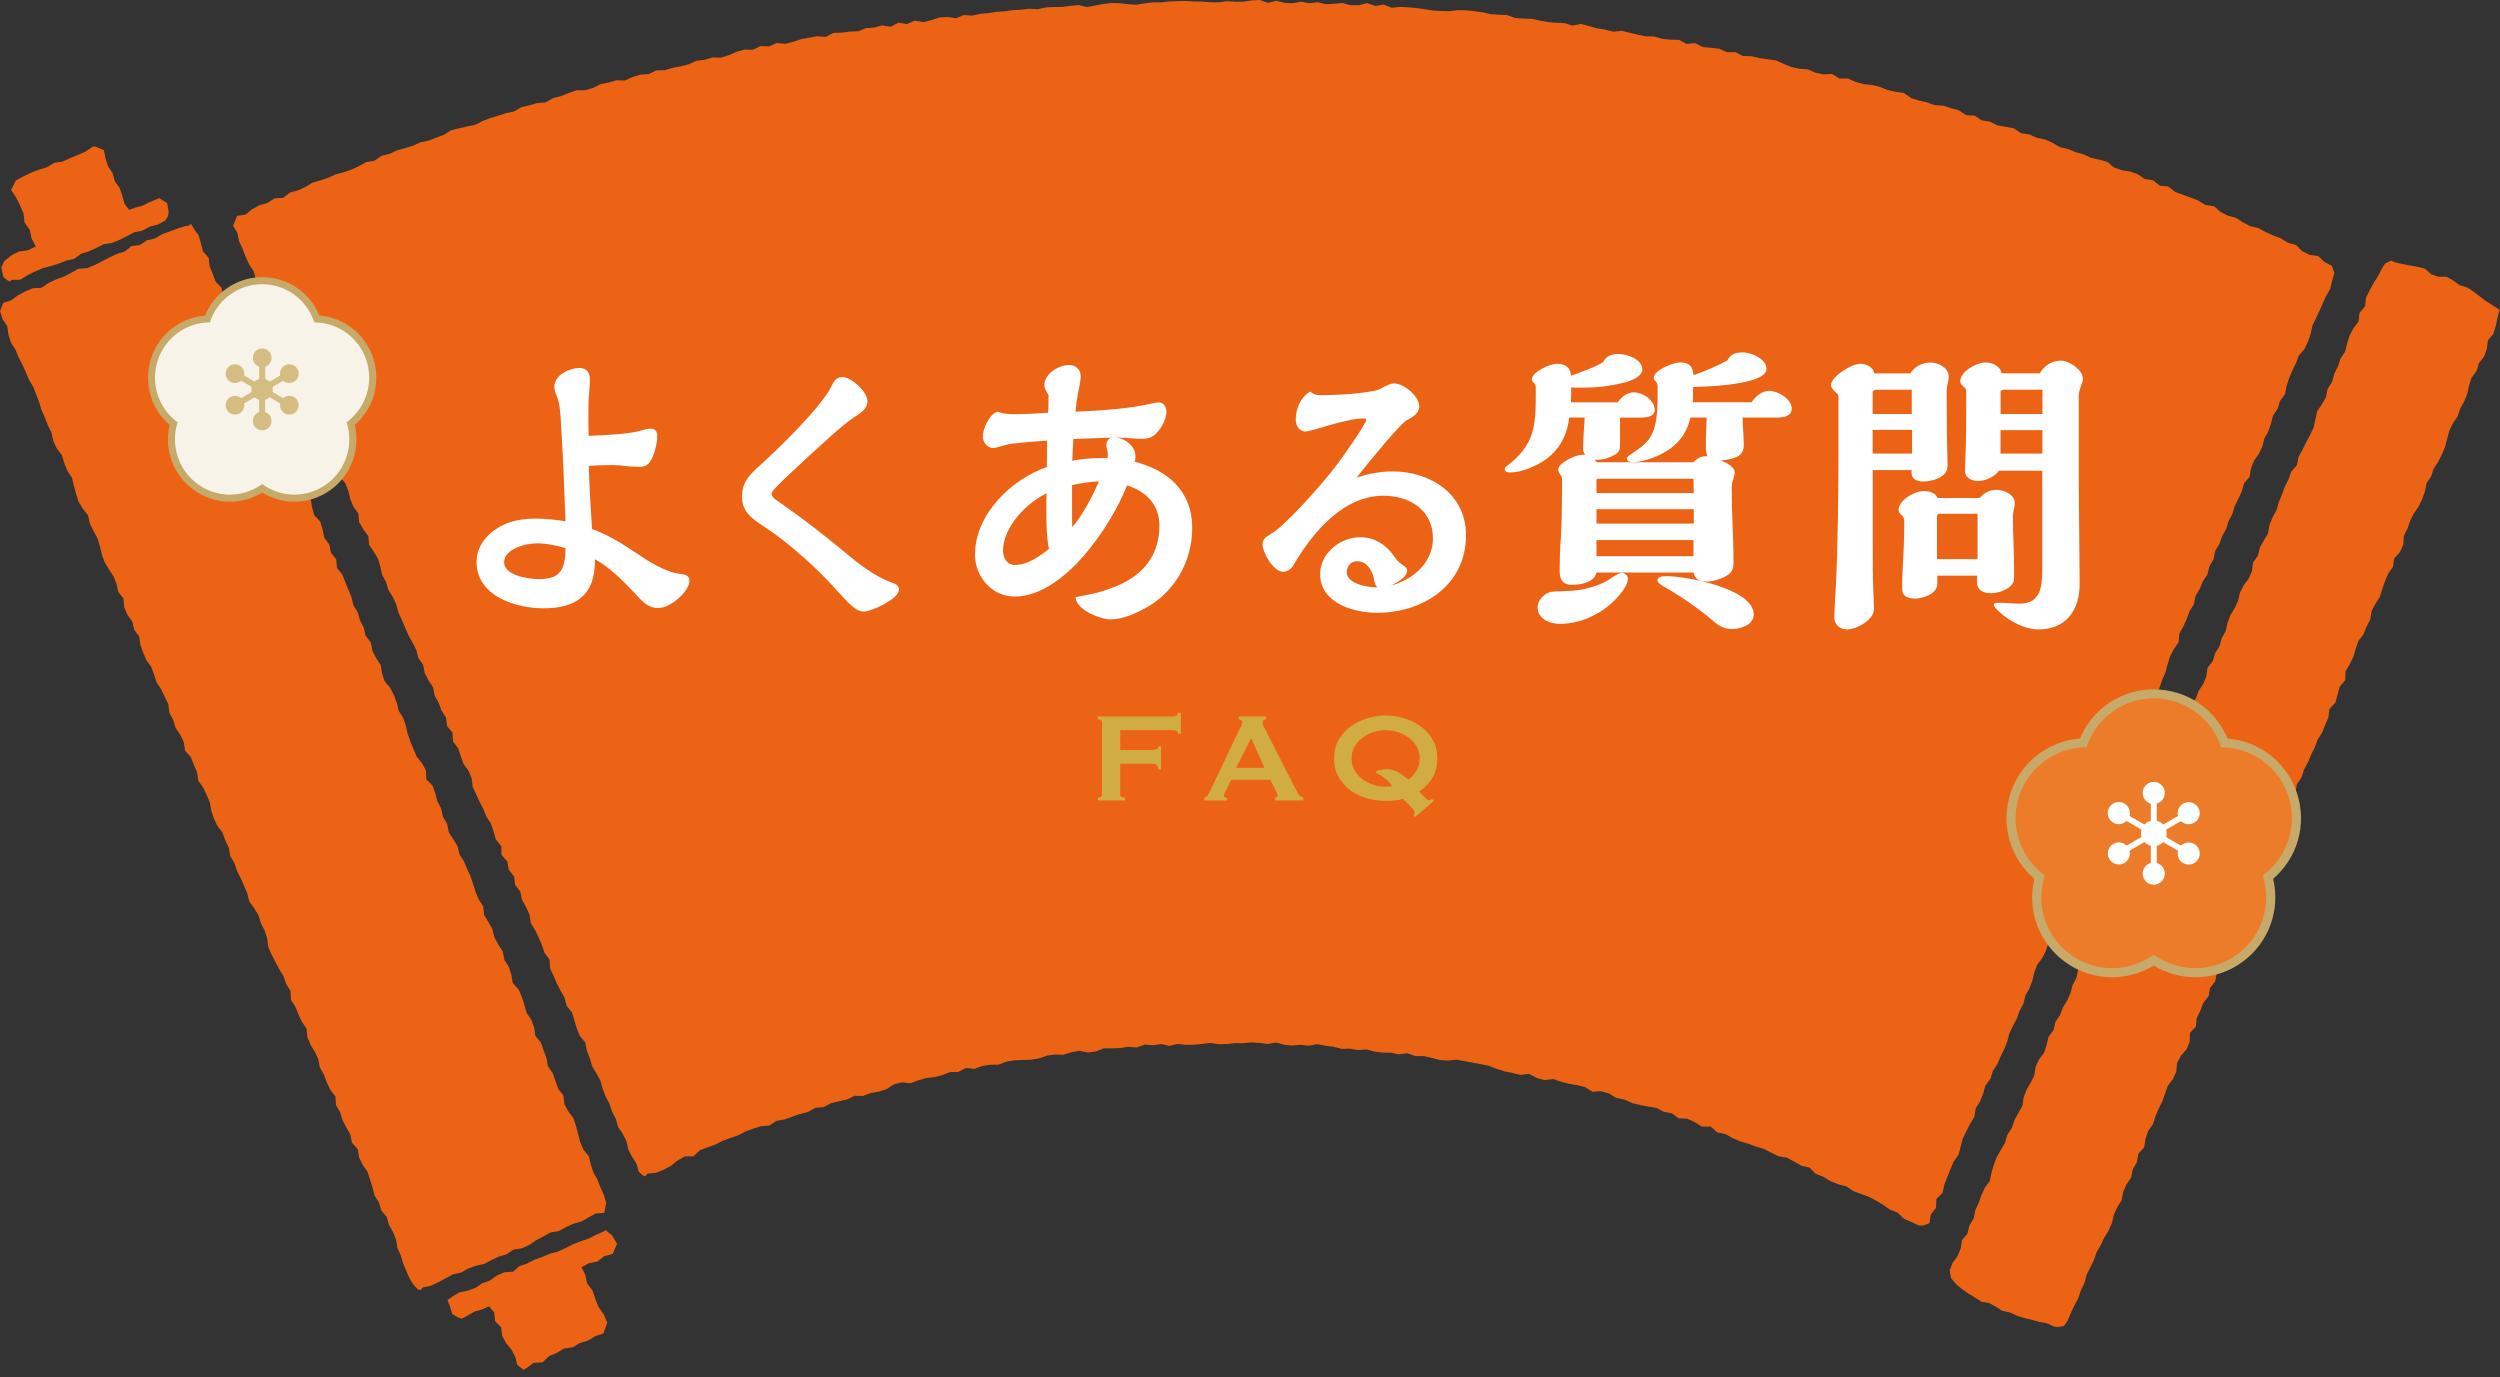 <svg width="334" height="184" viewBox="0 0 334 184" fill="none" xmlns="http://www.w3.org/2000/svg">
<rect x="0" y="0" width="334" height="184" fill="#333333" stroke="none"/>
<g clip-path="url(#clip0_228_264)">
<path d="M256.75 163.732L256.32 163.712L255.32 163.242L254.32 162.793L253.51 161.994L252.47 161.595L251.57 160.956L250.62 160.387L249.65 159.878L248.6 159.509L247.57 159.109L246.65 158.49L245.57 158.211L244.55 157.801L243.61 157.222L242.58 156.823L241.75 155.994L240.66 155.735L239.7 155.186L238.73 154.666L237.61 154.477L236.63 153.988L235.65 153.498L234.59 153.169L233.56 152.8L232.5 152.48L231.49 152.061L230.52 151.512L229.43 151.292L228.55 150.513H227.38L226.43 149.924L225.42 149.455L224.27 149.415L223.35 148.736L222.26 148.527L221.27 148.007L220.17 147.828L219.09 147.628L218.02 147.358L217.01 146.889L215.93 146.69L214.96 146.081L213.9 145.791L212.74 145.851L211.77 145.232L210.7 144.972L209.61 144.793L208.55 144.513L207.5 144.154L206.34 144.303L205.28 144.004L204.28 143.465L203.12 143.605L202.06 143.345L200.98 143.125L199.93 142.796L198.89 142.377L197.81 142.167L196.73 141.967L195.65 141.768L194.56 141.568L193.43 141.698L192.33 141.608L191.26 141.328L190.19 141.089H189.08L188.02 140.709L186.89 140.869L185.82 140.639L184.71 140.629L183.62 140.49L182.55 140.2L181.44 140.29L180.35 140.1L179.25 140.13L178.17 139.851L177.08 139.701L175.99 139.501L174.87 139.701L173.78 139.581L172.68 139.681L171.58 139.591L170.49 139.272L169.39 139.481L168.29 139.332L167.19 139.262L166.09 139.372L164.99 139.362L163.9 139.481L162.8 139.511L161.7 139.332L160.61 139.471L159.52 139.571L158.42 139.591L157.32 139.471L156.23 139.731L155.13 139.481L154.04 139.641L152.93 139.561L151.86 139.941L150.76 139.851L149.67 140.02L148.58 140.06H147.47L146.41 140.47L145.33 140.619L144.2 140.38L143.12 140.58L142.06 140.919L140.95 140.889L139.87 141.029L138.81 141.408L137.73 141.578L136.63 141.608L135.53 141.658L134.45 141.837L133.41 142.237L132.3 142.247L131.22 142.417L130.17 142.806L129.03 142.676L128.02 143.215L126.91 143.225L125.88 143.635L124.81 143.904L123.72 144.024L122.67 144.333L121.64 144.723L120.48 144.603L119.42 144.872L118.45 145.501L117.41 145.841L116.33 146.031L115.3 146.42L114.16 146.4L113.16 146.889L112.09 147.129L111.02 147.378L110.04 147.908L108.92 148.007L107.95 148.556L106.89 148.826L105.85 149.185L104.82 149.555L103.73 149.745L102.79 150.373L101.66 150.463L100.61 150.793L99.58 151.172L98.61 151.681L97.57 152.031L96.54 152.41L95.56 152.919L94.53 153.279L93.5 153.668L92.66 154.477L91.48 154.507L90.52 155.046L89.64 155.755L88.67 156.264L87.65 156.683L86.5 156.803L86.19 157.162L85.87 157.023L85.33 156.533L85.03 155.465L84.43 154.527L83.93 153.548L83.7 152.46L83.2 151.482L82.57 150.563L82.28 149.485L81.77 148.507L81.42 147.458L80.91 146.48L80.51 145.462L80.22 144.383L79.69 143.425L79.12 142.466L78.81 141.408L78.41 140.39L78.2 139.282L77.46 138.403L77.06 137.385L76.74 136.327L76.42 135.268L75.71 134.39L75.43 133.311L74.89 132.353L74.39 131.375L73.95 130.366L73.49 129.368L73.42 128.21L72.75 127.301L72.4 126.263L71.97 125.255L71.49 124.256L70.91 123.318L70.74 122.19L70.28 121.191L69.74 120.223L69.52 119.125L68.81 118.226L68.69 117.088L67.97 116.2L67.77 115.091L67 114.223L66.97 113.045L66.25 112.156L65.94 111.088L65.59 110.05L64.99 109.111L64.58 108.093L64.07 107.114L63.61 106.116L63.15 105.118L63.01 103.98L62.59 102.971L61.92 102.053L61.55 101.014L61.21 99.966L60.52 99.058L60.46 97.889L59.73 97.011L59.59 95.873L58.98 94.934L58.61 93.906L58.07 92.938L57.86 91.829L57.25 90.901L56.74 89.913L56.52 88.814L55.89 87.886L55.61 86.808L55.1 85.829L54.56 84.861L54.13 83.853L53.69 82.844L53.23 81.846L52.94 80.768L52.48 79.769L51.89 78.821L51.57 77.772L51.05 76.804L50.82 75.716L50.5 74.658L49.94 73.699L49.31 72.781L49.21 71.623L48.53 70.714L47.98 69.746L47.88 68.597L47.21 67.689L46.8 66.671L46.54 65.582L46.13 64.564L45.41 63.676L45.25 62.557L44.76 61.569L44.08 60.661L43.83 59.562L43.23 58.614L42.93 57.556L42.4 56.577L42.23 55.459L41.86 54.411L41.35 53.432L40.93 52.414L40.51 51.396L40.03 50.397L39.56 49.399L38.98 48.451L38.53 47.442L38.08 46.434L37.67 45.406L37.29 44.367L36.87 43.349L36.5 42.311L36.16 41.262L35.49 40.344L35.19 39.266L34.76 38.247L34.18 37.299L33.88 36.221L33.26 35.282L32.81 34.274L32.41 33.245L31.94 32.237L31.71 31.119L31.14 30.161L31.68 28.833L32.81 28.673L33.69 27.944L34.67 27.425L35.73 27.116L36.66 26.506L37.83 26.427L38.72 25.728L39.8 25.438L40.8 24.989L41.74 24.4L42.81 24.101L43.85 23.751L44.85 23.282L45.93 23.012L46.97 22.653L47.97 22.194L48.94 21.654L50.04 21.465L50.97 20.816L52.05 20.556L53.05 20.087L54.11 19.797L55.16 19.468L56.16 19.009L57.25 18.789L58.27 18.39L59.31 18.011L60.26 17.412L61.33 17.142L62.41 16.892L63.49 16.673L64.48 16.163L65.51 15.774L66.56 15.455L67.61 15.115L68.69 14.886L69.66 14.316L70.73 14.067L71.79 13.767L72.91 13.678L73.89 13.108L74.96 12.839L75.98 12.43L77.02 12.06H78.16L79.22 11.751L80.22 11.252L81.3 11.032L82.36 10.732L83.5 10.752L84.51 10.283L85.57 9.974L86.68 9.894L87.69 9.405L88.82 9.375L89.87 9.065L90.95 8.865L92.01 8.586L93.03 8.117L94.13 7.987L95.19 7.677L96.32 7.697L97.37 7.378L98.4 6.929L99.46 6.619L100.59 6.649L101.61 6.16L102.74 6.2L103.77 5.751L104.91 5.85L105.98 5.581L107.03 5.231L108.11 5.032L109.19 4.842L110.32 4.932L111.35 4.393L112.46 4.363L113.54 4.213L114.65 4.183L115.7 3.754L116.8 3.684L117.87 3.394L119 3.574L120.04 3.025L121.17 3.215L122.22 2.755L123.35 2.965L124.43 2.686L125.49 2.336L126.59 2.266L127.72 2.436L128.77 2.007L129.89 2.087L130.97 1.847L132.06 1.757L133.15 1.577L134.25 1.508L135.34 1.358L136.43 1.298L137.53 1.168L138.64 1.238L139.72 0.988L140.82 0.938L141.92 0.928L143.01 0.779L144.11 0.679L145.22 0.938L146.31 0.739L147.4 0.539L148.5 0.399L149.6 0.429L150.7 0.559L151.81 0.629L152.9 0.459L153.99 0.309L155.09 0.329L156.19 0.19L157.29 0.16L158.39 0.13L159.49 0.2L160.59 0.21L161.69 0.3L162.79 0.319L163.89 0.15L164.99 0.23H166.09L167.2 0.06L168.3 0L169.4 0.379L170.51 0.1L171.61 0.379L172.71 0.439L173.82 0.22L174.92 0.429L176.02 0.309L177.12 0.559L178.23 0.509L179.34 0.399L180.43 0.699H181.53L182.65 0.419L183.74 0.799L184.85 0.609L185.93 1.038L187.05 0.918L188.15 0.978L189.25 1.078L190.34 1.228L191.44 1.408L192.54 1.468L193.64 1.498L194.76 1.358L195.87 1.378L196.97 1.498L198.06 1.647L199.15 1.897L200.25 1.967L201.35 2.017L202.42 2.406L203.52 2.486L204.63 2.516L205.71 2.745L206.8 2.945L207.9 3.045L209.01 3.085L210.07 3.424L211.22 3.195L212.29 3.484L213.37 3.784L214.45 3.954L215.53 4.233L216.66 4.113L217.74 4.383L218.81 4.642L219.89 4.862L221.01 4.872L222.08 5.191L223.18 5.301L224.29 5.321L225.32 5.86L226.46 5.761L227.48 6.28L228.58 6.39L229.69 6.509L230.71 6.979L231.84 6.969L232.86 7.488L233.98 7.508L235.06 7.757L236.15 7.917L237.25 8.067L238.28 8.526L239.31 8.945L240.39 9.185L241.5 9.265L242.53 9.704L243.61 9.934L244.76 9.884L245.74 10.493H246.88L247.9 10.942L248.96 11.242L250.07 11.351L251.15 11.601L252.18 12.03L253.26 12.26L254.36 12.42L255.31 13.098L256.36 13.438L257.44 13.678L258.47 14.047L259.61 14.117L260.66 14.456L261.72 14.746L262.68 15.385L263.81 15.455L264.77 16.084L265.87 16.253L266.87 16.753L267.96 16.942L269.06 17.152L270 17.791L271.11 17.961L272.12 18.41L273.21 18.63L274.23 19.079L275.19 19.658L276.27 19.897L277.29 20.327L278.36 20.616L279.36 21.095L280.45 21.325L281.52 21.615L282.41 22.363L283.45 22.733L284.56 22.912L285.61 23.282L286.54 23.921L287.66 24.09L288.55 24.809L289.7 24.929L290.6 25.638L291.63 26.017L292.67 26.397L293.7 26.796L294.64 27.385L295.78 27.545L296.65 28.314L297.63 28.813L298.71 29.092L299.65 29.701L300.62 30.221L301.72 30.47L302.69 31.009L303.69 31.458L304.73 31.848L305.67 32.437L306.75 32.736L307.57 33.565L308.56 34.054L309.71 34.214L310.55 35.003L311.53 35.512L311.88 36.46L311.57 37.519L311.31 38.597L310.77 39.545L310.31 40.544L309.87 41.542L309.41 42.53L308.93 43.509L308.71 44.607L308.34 45.635L307.88 46.633L307.13 47.502L306.74 48.52L306.26 49.509L305.83 50.517L305.49 51.556L305.28 52.664L304.61 53.562L304.29 54.611L303.67 55.539L303.4 56.607L303.04 57.645L302.51 58.604L302.24 59.672L301.77 60.661L301.13 61.569L300.72 62.587L300.55 63.696L299.81 64.564L299.51 65.632L299.05 66.621L298.56 67.599L298.25 68.657L297.73 69.626L297.42 70.674L296.87 71.633L296.51 72.671L295.94 73.619L295.73 74.718L295.17 75.676L294.91 76.754L294.29 77.683L293.88 78.691L293.31 79.639L293.1 80.738L292.51 81.666L292.14 82.704L291.69 83.703L291.16 84.661L291.06 85.809L290.42 86.728L289.92 87.696L289.59 88.745L289.31 89.813L288.87 90.821L288.52 91.859L288.03 92.848L287.5 93.816L286.92 94.755L286.7 95.853L286.1 96.791L285.82 97.86L285.41 98.868L284.83 99.816L284.4 100.815L284.06 101.863L283.75 102.921L283.24 103.9L282.78 104.888L282.32 105.886L281.92 106.915L281.49 107.923L280.82 108.822L280.72 109.97L280.13 110.908L279.82 111.966L279.13 112.865L279.02 114.013L278.55 115.001L277.9 115.91L277.52 116.928L277.1 117.937L276.5 118.865L276.28 119.963L275.66 120.892L275.44 121.98L274.72 122.869L274.53 123.977L274.1 124.985L273.67 125.993L273.32 127.042L272.83 128.02L272.15 128.919L271.78 129.947L271.52 131.025L271.13 132.054L270.59 133.012L270.33 134.1L269.81 135.069L269.44 136.097L268.92 137.075L268.45 138.064L268.17 139.142L267.77 140.16L267.28 141.149L266.85 142.157L266.24 143.085L265.91 144.144L265.24 145.052L264.95 146.12L264.53 147.139L263.95 148.087L263.78 149.205L263.2 150.154L262.71 151.132L262.22 152.121L261.94 153.199L261.66 154.277L261.01 155.186L260.57 156.204L260.17 157.232L259.76 158.251L259.53 159.349L258.7 160.187L258.65 161.375L257.94 162.274L257.78 163.412L257 163.722L256.75 163.732Z" fill="#ED6315"/>
<path d="M274.9 177.3L274.39 177.22L273.44 176.771L272.43 176.611L271.45 176.321L270.46 176.092L269.48 175.782L268.56 175.353L267.53 175.143L266.66 174.584L265.77 174.095L264.71 173.915L263.85 173.346L262.97 172.817L262.13 172.228L261.34 171.569L260.66 170.75L260.47 169.722L260.87 168.714L261.54 167.805L261.95 166.797L262.12 165.689L262.85 164.81L263.11 163.732L263.68 162.793L263.9 161.695L264.35 160.707L264.72 159.679L265.17 158.68L265.84 157.772L266.06 156.683L266.37 155.625L266.76 154.597L267.3 153.638L267.86 152.69L268.17 151.632L268.78 150.693L269.13 149.655L269.66 148.687L270.2 147.728L270.36 146.61L270.75 145.582L271.3 144.633L271.79 143.655L271.95 142.537L272.41 141.538L273.1 140.65L273.43 139.601L273.68 138.513L274.36 137.625L274.6 136.536L275.22 135.618L275.6 134.59L276.19 133.651L276.63 132.643L276.91 131.585L277.43 130.606L277.64 129.508L278.27 128.59L278.51 127.501L279.22 126.613L279.54 125.555L279.76 124.456L280.49 123.578L280.95 122.579L281.26 121.521L281.57 120.463L282.25 119.564L282.49 118.476L283.13 117.558L283.29 116.439L283.76 115.451L284.09 114.403L284.63 113.434L285 112.406L285.6 111.468L285.8 110.369L286.3 109.391L286.87 108.443L287.27 107.414L287.68 106.396L288.06 105.368L288.39 104.319L288.87 103.331L289.27 102.313L289.69 101.294L290.09 100.276L290.62 99.308L291.02 98.289L291.42 97.271L292.07 96.352L292.28 95.254L292.68 94.226L293.36 93.327L293.74 92.299L294.36 91.371L294.77 90.352L294.92 89.224L295.63 88.335L295.94 87.277L296.53 86.329L296.82 85.261L297.36 84.302L297.59 83.214L297.98 82.196L298.55 81.247L299.01 80.259L299.26 79.18L299.75 78.192L300.43 77.294L300.87 76.285L301.01 75.147L301.66 74.239L301.92 73.15L302.45 72.192L303.02 71.243L303.2 70.135L303.62 69.117L304.15 68.149L304.45 67.09L304.87 66.072L305.25 65.034L305.74 64.055L306.11 63.017L306.87 62.148L307.08 61.05L307.62 60.082L308.1 59.093L308.62 58.115L309.1 57.127L309.34 56.038L309.57 54.94L310.21 54.012L310.75 53.053L310.97 51.945L311.58 51.007L311.86 49.928L312.35 48.95L312.7 47.902L313.31 46.973L313.57 45.885L313.91 44.837L314.42 43.858L315.1 42.95L315.23 41.802L315.97 40.923L316.1 39.775L316.58 38.787L317.12 37.808L317.72 36.86L318.23 35.871L318.62 35.233L319.43 34.823L319.94 35.033L320.94 35.273L321.95 35.462L322.96 35.642L323.96 35.892L324.79 36.63L325.75 36.97L326.86 36.98L327.76 37.479L328.59 38.108L329.6 38.397L330.46 38.956L331.28 39.585L332.09 40.204L332.95 40.743L333.93 41.383L333.66 42.471L333.43 43.559L333.11 44.607L332.38 45.486L332.24 46.614L331.87 47.642L331.18 48.531L330.86 49.579L330.19 50.478L329.86 51.526L329.62 52.614L329.22 53.632L328.68 54.591L328.33 55.629L327.71 56.548L327.23 57.536L326.95 58.604L326.67 59.682L326.25 60.691L325.75 61.669L325.14 62.598L324.79 63.646L324.18 64.575L323.96 65.673L323.6 66.701L323.12 67.689L322.48 68.608L321.99 69.586L321.64 70.624L321.15 71.603L321.08 72.761L320.63 73.759L319.86 74.618L319.7 75.736L319.05 76.645L318.63 77.653L318.27 78.691L317.94 79.74L317.35 80.678L316.84 81.647L316.67 82.765L316.16 83.733L315.76 84.751L315.07 85.65L314.71 86.688L314.41 87.757L313.92 88.745L313.36 89.693L313.32 90.861L312.59 91.74L312.29 92.808L312.01 93.876L311.21 94.725L311.07 95.863L310.63 96.862L310.23 97.88L309.63 98.808L309.26 99.847L308.76 100.825L308.35 101.833L307.82 102.802L307.49 103.85L306.87 104.779L306.67 105.887L306.08 106.835L305.62 107.824L305.28 108.872L305.03 109.96L304.53 110.938L304.03 111.917L303.61 112.925L303.01 113.864L302.75 114.942L302.43 116L301.75 116.899L301.28 117.897L301.09 119.005L300.63 120.004L300.02 120.932L299.58 121.94L299.09 122.919L298.71 123.957L298.46 125.035L298.14 126.094L297.67 127.092L296.98 127.991L296.8 129.099L296.16 130.007L295.96 131.105L295.26 131.994L295.07 133.102L294.35 133.991L293.97 135.019L293.49 136.007L293.37 137.155L292.58 138.004L292.54 139.182L292.12 140.191L291.36 141.059L290.85 142.027L290.75 143.176L290.29 144.174L289.61 145.073L289.25 146.121L288.88 147.159L288.39 148.147L287.96 149.146L287.63 150.204L286.98 151.113L286.64 152.171L286.46 153.289L285.68 154.148L285.49 155.266L284.94 156.224L284.72 157.322L284.09 158.251L283.65 159.259L283.44 160.367L282.85 161.316L282.4 162.314L282.15 163.402L281.71 164.411L281.12 165.349L280.66 166.348L280.1 167.306L279.75 168.354L279.25 169.343L278.76 170.331L278.48 171.409L278 172.408L277.64 173.456L277.13 174.434L276.65 175.443L276.23 176.461L275.75 177.15L274.9 177.3Z" fill="#ED6315"/>
<path d="M56.19 172.358L55.83 172.248L55.31 171.729L54.71 170.8L54.28 169.792L53.86 168.793L53.55 167.735L53.1 166.737L52.91 165.629L52.52 164.61L51.97 163.652L51.67 162.594L50.94 161.715L50.64 160.657L50.03 159.718L49.77 158.64L49.44 157.592L49.1 156.544L48.45 155.625L47.98 154.637L47.8 153.528L47.03 152.67L46.8 151.572L46.26 150.613L45.76 149.645L45.44 148.587L44.89 147.638L44.81 146.48L44.12 145.582L43.66 144.593L43.28 143.575L42.73 142.616L42.53 141.518L42.06 140.53L41.49 139.581L41.07 138.573L40.96 137.425L40.33 136.506L39.87 135.518L39.46 134.5L38.87 133.561L38.81 132.393L38.23 131.445L37.88 130.406L37.29 129.468L36.78 128.49L36.27 127.511L35.84 126.513L35.69 125.385L35.37 124.326L34.86 123.358L34.54 122.3L33.97 121.361L33.31 120.453L33.04 119.374L32.62 118.366L32.18 117.358L31.68 116.379L31.34 115.341L30.77 114.383L30.57 113.274L30.1 112.286L29.73 111.248L29.05 110.349L28.58 109.361L28.23 108.313L28.04 107.204L27.61 106.196L27.14 105.208L26.49 104.299L26.33 103.171L25.9 102.163L25.49 101.144L24.72 100.286L24.55 99.158L24.09 98.159L23.45 97.241L23.14 96.183L22.63 95.204L22.49 94.076L22 93.088L21.54 92.099L20.92 91.171L20.58 90.122L20.21 89.094L19.55 88.186L19.12 87.177L18.76 86.149L18.59 85.031L17.93 84.122L17.67 83.044L17.02 82.126L16.59 81.117L16.5 79.959L15.79 79.07L15.56 77.972L15.15 76.964L14.53 76.035L13.97 75.087L13.59 74.059L13.35 72.971L13.01 71.912L12.5 70.934L12.01 69.956L11.77 68.857L11.07 67.969L10.49 67.02L10.16 65.962L9.87 64.894L9.61 63.816L8.99 62.877L8.58 61.859L8.27 60.8L7.57 59.892L7.11 58.894L6.88 57.805L6.39 56.807L5.99 55.789L5.55 54.78L5.23 53.722L4.84 52.704L4.43 51.675L3.87 50.717L3.44 49.709L2.99 48.7L2.47 47.722L2.06 46.694L1.45 45.755L1.13 44.697L0.96 43.559L0.34 42.62L0 41.562L0.43 40.474L1.48 40.134L2.39 39.456L3.37 38.936L4.38 38.517L5.55 38.447L6.48 37.808L7.48 37.339L8.52 36.96L9.5 36.46L10.47 35.911L11.63 35.821L12.65 35.412L13.63 34.903L14.61 34.394L15.61 33.925L16.67 33.595L17.57 32.876L18.7 32.717L19.64 32.108L20.73 31.858L21.69 31.269L22.74 30.899L23.78 30.51L24.84 30.171L25.14 30.181L25.53 29.911L25.89 30.55L26.54 31.459L26.84 32.517L27.12 33.575L27.88 34.444L28 35.582L28.42 36.58L28.8 37.608L29.6 38.457L29.79 39.565L30.09 40.624L30.74 41.532L31.2 42.53L31.41 43.629L32.06 44.547L32.23 45.665L32.73 46.634L33.23 47.612L33.8 48.561L33.94 49.689L34.58 50.607L34.86 51.675L35.57 52.564L35.6 53.732L36.24 54.651L36.55 55.699L37.24 56.597L37.51 57.666L38.03 58.634L38.33 59.692L38.62 60.761L39.24 61.679L39.64 62.697L39.98 63.736L40.64 64.644L40.72 65.802L41.51 66.651L41.69 67.759L41.98 68.827L42.78 69.686L43.1 70.734L43.32 71.832L43.99 72.741L44.21 73.839L44.92 74.728L45.02 75.876L45.74 76.754L46.13 77.783L46.55 78.791L46.96 79.799L47.22 80.878L47.8 81.816L48.1 82.884L48.6 83.863L48.85 84.941L49.54 85.84L49.75 86.938L50.25 87.916L50.86 88.844L51.04 89.963L51.38 91.011L52.12 91.889L52.62 92.868L53.01 93.886L53.27 94.965L53.86 95.903L54.22 96.941L54.46 98.029L54.82 99.068L55.24 100.076L55.67 101.084L56.38 101.973L56.91 102.941L56.95 104.119L57.79 104.958L58.15 105.986L58.44 107.055L58.94 108.033L59.18 109.121L59.74 110.08L59.96 111.178L60.55 112.116L61.13 113.055L61.38 114.133L61.98 115.062L62.4 116.07L62.86 117.058L63.2 118.107L63.54 119.155L63.96 120.163L64.56 121.102L64.68 122.24L65.26 123.188L65.78 124.157L66.05 125.225L66.57 126.193L67.17 127.132L67.38 128.23L67.97 129.168L68.32 130.217L68.5 131.335L69.29 132.193L69.72 133.202L70.06 134.25L70.35 135.318L70.98 136.237L71.36 137.275L71.52 138.393L72.26 139.282L72.62 140.32L73.01 141.348L73.2 142.457L73.85 143.385L74.21 144.423L74.57 145.462L75.27 146.36L75.4 147.498L75.91 148.467L76.6 149.365L76.95 150.414L77.23 151.492L77.51 152.57L77.94 153.588L78.67 154.477L78.93 155.565L79.26 156.613L79.81 157.582L80.21 158.61L80.67 159.619L80.98 160.687L80.74 162.035L79.59 162.124L78.63 162.644L77.67 163.193L76.61 163.482L75.62 163.941L74.66 164.471L73.55 164.66L72.59 165.189L71.62 165.699L70.7 166.328L69.71 166.777L68.6 166.946L67.68 167.575L66.62 167.885L65.64 168.354L64.67 168.863L63.58 169.103L62.55 169.472L61.59 170.011L60.5 170.251L59.54 170.78L58.56 171.299L57.57 171.769L56.47 172.008L56.19 172.358Z" fill="#ED6315"/>
<path d="M1.29 37.618L0.97 37.428L0.47 37.029L0.17 35.741L0.59 34.862L1.52 34.124L2.54 33.595L3.71 33.445L4.78 32.936L4.22 31.867L3.98 30.699L3.28 29.731L3.14 28.523L2.68 27.445L2.15 26.386L1.48 25.388L2.13 24.09L3.13 23.561L4.14 23.072L5.19 22.672L6.27 22.343L7.24 21.754L8.39 21.584L9.41 21.105L10.46 20.686L11.49 20.216L12.44 19.558L12.85 19.628L13.88 20.067L14.1 21.165L14.43 22.213L15.05 23.132L15.33 24.2L15.98 25.108L16.34 26.157L16.63 27.225L17.25 28.034L18.09 27.734L19.07 27.475L19.97 27.005L20.91 26.636L21.28 26.466L22.33 27.135L22.54 28.383L22.4 28.982L22.06 29.481L21.08 30L20.01 30.28L19.04 30.809L17.94 31.019L16.97 31.548L15.98 32.037L14.97 32.456L13.86 32.626L12.88 33.125L11.88 33.575L10.82 33.904L9.91 34.583L8.83 34.823L7.8 35.232L6.75 35.551L5.68 35.841L4.67 36.27L3.68 36.769L2.72 37.358L1.54 37.398L1.29 37.618Z" fill="#ED6315"/>
<path d="M69.95 182.999L69.11 182.351L68.84 181.272L68.33 180.304L67.6 179.435L67.09 178.467L66.95 177.329L66.14 176.5L66.03 175.332L65.32 174.513L64.47 174.923L63.49 175.192L62.6 175.681L61.71 176.171L61.29 176.051L60.43 175.572L60.06 174.394L59.78 173.695L60.41 173.235L61.36 172.666L62.45 172.437L63.5 172.077L64.42 171.448L65.46 171.079L66.37 170.42L67.37 169.971L68.53 169.901L69.4 169.152L70.44 168.793L71.42 168.294L72.46 167.924L73.47 167.495L74.55 167.205L75.54 166.746L76.52 166.247L77.55 165.848L78.6 165.488L79.59 164.989L80.6 164.55L80.94 164.33L81.24 164.62L81.75 165.019L82.44 166.157L81.86 167.525L80.74 167.814L79.81 168.543L78.66 168.763L77.7 169.302L78.19 170.31L78.44 171.478L79.17 172.427L79.54 173.545L79.97 174.633L80.67 175.612L81.13 176.69L80.61 178.157L79.53 178.507L78.57 179.096L77.48 179.425L76.51 179.994L75.34 180.164L74.38 180.753L73.34 181.182L72.48 182.001L71.27 182.091L70.34 182.78L69.95 182.999Z" fill="#ED6315"/>
<path d="M84.36 73.67C86.38 75.04 88.79 76.65 91.01 76.86C91.45 76.9 91.94 77.02 91.94 77.59C91.94 78.88 89.52 81.06 87.99 81.06C87.02 81.06 86.38 80.74 85.29 79.53C83.19 77.27 81.34 75.46 79.28 74.41C79.32 74.61 79.32 74.77 79.32 74.93C79.32 79.4 76.86 81.1 72.63 81.1C69 81.1 63.84 79.53 63.84 75.09C63.84 72.63 65.74 70.86 67.95 70.01C69.08 69.61 70.33 69.45 71.54 69.45C72.95 69.45 74.64 69.65 75.73 69.85C75.57 65.37 75.37 60.54 75.08 55.9C75 54.81 74.92 53.68 74.52 52.8C74.32 52.36 74.24 52.03 74.24 51.63C74.24 50.18 76.22 49.33 77.43 49.33C78.24 49.33 78.64 49.86 78.64 50.62C78.64 51.22 78.6 52.07 78.52 52.72C78.44 53.57 78.44 54.21 78.44 55.06C78.44 56.15 78.44 57.28 78.48 58.41C81.38 58.29 84.25 58.13 85.7 57.68C86.1 57.56 86.55 57.44 86.99 57.44C87.43 57.44 87.64 57.76 87.64 58.21C87.64 59.1 87.4 60.07 87.08 60.87C86.76 61.64 86.39 62.2 85.55 62.2C84.82 62.2 84.14 62.16 83.45 62.08C82.93 62 82.36 61.96 81.8 61.96C80.71 61.96 79.62 62 78.49 62.08C78.57 64.98 78.73 67.88 78.93 70.79C80.91 71.52 82.68 72.52 84.37 73.69L84.36 73.67ZM71.7 72.42C70.21 72.42 67.18 73.19 67.18 75.12C67.18 77.05 70.57 77.54 72.02 77.54C75.25 77.54 75.69 75.85 75.73 73.1C74.4 72.7 73.07 72.42 71.7 72.42Z" fill="white"/>
<path d="M115.34 81.53C114.53 81.53 113.69 80.76 111.59 78.39C109.49 76.05 105.58 72.42 102.12 70.17C100.59 69.16 99.3 68.32 99.3 66.34C99.3 64.65 100.07 63.76 101.24 62.67C104.02 60.17 109.71 54.65 111.16 51.83C111.52 50.98 111.89 50.54 112.53 50.54C113.66 50.54 115.72 52.44 115.72 53.6C115.72 54.53 114.87 55.05 113.87 55.7C112.78 56.47 111.77 57.35 110.77 58.24C108.88 59.93 107.14 61.55 105.25 63.32C103.76 64.73 102.91 65.58 102.91 65.9C102.91 66.5 103.47 66.87 104.2 67.35C107.14 69.41 110.05 71.66 112.87 74C114.64 75.49 116.62 77.02 118.76 77.87C119.57 78.15 119.93 78.31 119.93 78.76C119.93 79.89 116.38 81.54 115.37 81.54L115.34 81.53Z" fill="white"/>
<path d="M148.18 60.89C148.18 60.53 148.18 60.37 148.06 59.96C147.98 59.68 147.98 59.56 147.98 59.48C147.98 58.79 148.42 58.63 148.91 58.63C150.16 58.63 151.53 59.68 151.53 60.97C151.53 61.17 151.49 61.53 151.41 61.82C155.8 62.87 159.11 65.65 159.11 70.49C159.11 75.04 156.73 79.12 152.74 81.21C151.41 81.9 149.88 82.58 148.35 82.58C147.06 82.58 144.08 81.37 143.87 79.92C146.01 79.52 147.3 79.27 149.39 78.39C152.9 76.9 155.07 74.2 155.07 70.21C155.07 67.31 153.17 65.41 150.47 64.65C148.37 70.09 142.08 79.53 135.55 79.53C132.61 79.53 130.43 76.95 130.43 74.09C130.43 68.77 135.27 64.13 140.02 62.52C140.06 61.23 140.06 59.98 140.06 58.69C138.65 58.77 137.16 58.89 135.75 59.05C134.98 59.13 134.42 59.21 133.73 59.45C133.37 59.57 132.88 59.69 132.68 59.69C131.99 59.69 131.47 58.96 131.47 58.32C131.47 57.39 132.24 55.58 133.24 55.18C134.01 55.46 134.73 55.5 135.54 55.5C137.07 55.5 138.64 55.42 140.18 55.3C140.26 54.29 140.26 53.61 140.26 52.76C140.06 52.36 139.7 51.91 139.7 51.47C139.7 50.02 141.55 48.93 142.84 48.93C143.61 48.93 144.21 49.45 144.21 50.26C144.21 50.54 144.17 50.99 143.85 52.52C143.69 53.37 143.57 54.25 143.49 55.18C147.08 55.02 150.71 54.82 154.25 54.01C154.41 53.97 154.61 53.93 154.81 53.93C155.33 53.93 155.66 54.45 155.66 54.94C155.66 55.95 155.1 56.96 154.45 57.68C153.97 58.2 153.44 58.45 152.72 58.45C152.32 58.45 151.91 58.45 151.51 58.41C150.74 58.33 149.98 58.29 149.25 58.29C148.65 58.29 145.14 58.41 143.24 58.49C143.16 59.74 143.12 60.67 143.08 61.76C144.45 61.48 145.9 61.36 147.27 61.36C147.55 61.36 147.83 61.36 148.12 61.4C148.16 61.24 148.16 61.08 148.16 60.92L148.18 60.89ZM133.83 73.59C133.83 74.6 134.43 75.65 135.56 75.65C137.37 75.65 138.95 74.48 140.32 73.43C140 71.78 139.96 70.08 139.96 68.39C139.96 67.46 139.96 66.58 140 65.65C137.14 66.9 133.83 70.29 133.83 73.59ZM143.06 64.68V69.11C143.06 69.71 143.06 70.28 143.14 70.84C144.83 68.91 146.04 66.49 147.09 64.15C145.72 64.15 144.39 64.39 143.06 64.67V64.68Z" fill="white"/>
<path d="M186.01 63.15C191.01 63.15 195.69 66.09 195.69 71.5C195.69 78.07 190.05 81.7 183.96 81.7C180.94 81.7 176.54 80.45 176.54 76.7C176.54 74 179.16 71.94 181.74 71.94C183.51 71.94 185.01 72.87 186.05 74.32C186.33 74.76 186.74 75.25 187.18 75.53C187.66 75.85 187.83 75.97 187.83 76.22C187.83 77.23 185.37 78.4 184.52 78.4C184 78.4 183.87 78.04 183.79 77.59C183.59 76.3 182.82 74.81 181.33 74.81C180.36 74.81 179.76 75.54 179.76 76.46C179.76 78.15 182.62 78.64 183.91 78.64C187.42 78.64 191.61 76.06 191.61 71.91C191.61 68.04 188.39 66.06 184.84 66.06C179.4 66.06 175.37 70.9 172.83 75.13C172.51 75.69 172.14 76.22 171.42 76.22C170.25 76.22 168.84 73.76 168.84 72.71C168.84 72.1 169.36 71.78 169.85 71.5C171.75 70.45 176.86 64.73 178.8 62.11C179.36 61.38 182.71 56.67 182.71 56.1C182.71 55.82 182.47 55.74 182.27 55.74C181.06 55.74 179.73 56.02 177.47 56.67C176.42 56.99 174.77 57.48 174.41 57.48C173.68 57.48 173.28 56.75 173.28 56.07C173.28 54.74 173.84 53.29 175.01 52.52C175.45 52.84 175.82 52.96 176.34 52.96C178.68 52.96 181.02 52.84 183.31 52.44C183.91 52.36 184.48 52.16 185 51.83C185.36 51.63 185.93 51.39 186.21 51.39C187.46 51.39 189.44 53 189.44 54.33C189.44 55.05 188.79 55.5 187.83 56.02C186.94 56.5 183.27 60.98 180.73 64.16C182.42 63.56 184.2 63.15 186.01 63.15Z" fill="white"/>
<path d="M218.28 52.59C219.41 52.59 220.9 53.56 220.9 54.81C220.9 55.37 220.26 55.62 219.21 55.62H216.27V59.21C216.27 60.1 216.19 60.3 215.63 60.62C214.94 61.02 214.1 61.26 213.33 61.26C212.56 61.26 211.68 60.86 211.68 60.01C211.68 59.45 211.68 58.8 211.76 57.75C211.84 56.82 211.88 55.98 211.88 55.61H209.5C209.18 58.55 207.81 60.69 205.11 62.02C204.14 62.5 202.85 62.95 201.76 62.95C201.48 62.95 201.2 62.91 201.2 62.67C201.2 62.59 201.32 62.47 201.48 62.35C205.19 59.49 205.35 56.95 205.35 52.55C205.35 51.78 205.35 51.66 205.31 51.46C205.27 51.22 205.19 51.14 205.07 51.06C204.91 50.94 204.83 50.82 204.83 50.66C204.83 49.89 207.01 48.77 208.01 48.77C209.18 48.77 209.7 49.29 209.74 50.42C211.19 49.94 213.33 49.13 214.29 48.52C214.73 47.63 215.38 47.47 216.27 47.47C217.32 47.47 219.25 48.11 219.25 49.41C219.25 50.01 218.2 50.66 216.83 50.98C214.85 51.46 213.2 51.62 211.43 51.62C210.87 51.62 210.3 51.62 209.74 51.58C209.74 52.43 209.74 53.15 209.7 53.92H216.23C216.63 53.23 217.44 52.59 218.29 52.59H218.28ZM216.63 78.87C214.73 81.45 211.59 83.18 208.37 83.18C207.2 83.18 205.59 82.58 205.59 81.16C205.59 80.56 205.95 79.99 206.44 79.63C206.72 79.39 207.05 79.27 207.33 79.23C207.57 79.19 208.06 79.15 209.67 79.11C211.56 79.07 214.02 78.38 215.47 77.3C215.79 77.06 216.48 76.69 216.68 76.69C216.96 76.69 217.32 77.01 217.32 77.34C217.32 77.7 217.08 78.27 216.64 78.87H216.63ZM227.83 61.13C228.11 61.13 228.52 61.21 228.68 61.29C228.28 61.05 228.07 60.6 228.07 59.72C228.07 58.35 228.15 56.33 228.19 55.61H225.69C225.09 58.88 222.51 60.65 219.4 61.42C218.96 61.54 218.15 61.58 218.11 61.58C217.67 61.58 217.51 61.42 217.51 61.3C217.51 61.18 217.63 61.06 218.2 60.69C220.7 59.08 221.38 57.87 221.59 54.56C221.63 54.03 221.63 53.59 221.63 52.46V51.65C221.63 51.33 221.51 51.05 221.39 50.92C221.23 50.76 221.11 50.6 221.11 50.48C221.11 49.63 223.53 48.59 224.46 48.59C225.67 48.59 226.07 49.11 226.07 50.36C227.72 49.8 229.42 49.11 230.91 48.26C231.35 47.41 231.96 47.25 232.85 47.25C233.86 47.25 235.83 48.06 235.83 49.27C235.83 51 229.5 51.49 226.03 51.53C226.03 52.34 225.99 53.1 225.99 53.91H234.09C234.57 53.18 235.42 52.38 236.35 52.38C237.4 52.38 239.21 53.39 239.21 54.6C239.21 55.45 238.24 55.61 237.56 55.61H232.64C232.64 56.62 232.8 58.43 232.8 59.4C232.8 60.57 232.28 60.85 231.11 61.17C230.46 61.33 229.66 61.37 228.97 61.37C230.22 61.73 231.59 62.42 231.59 63.1C231.59 63.26 231.59 63.34 231.39 63.99C231.23 64.39 231.19 64.72 231.19 65.16C231.19 66.85 231.23 68.59 231.31 70.28C231.35 71.01 231.43 73.54 231.43 75.2C231.43 76.17 231.11 76.53 230.22 76.97C229.54 77.29 228.77 77.53 228 77.53C227.15 77.53 226.47 77.25 226.43 76.32H213.13C213.05 77.61 211.15 77.97 210.11 77.97C208.7 77.97 208.54 77.2 208.54 76.11C208.54 74.7 208.58 73.37 208.7 71.88C208.78 70.91 208.86 68.49 208.86 63.94C208.86 63.78 208.78 63.54 208.62 63.33C208.46 63.13 208.34 62.89 208.34 62.77C208.34 61.92 210.64 60.92 211.4 60.92C212.05 60.92 212.81 61.2 213.25 61.93H226.31C226.87 61.32 227.36 61.12 227.84 61.12L227.83 61.13ZM226.42 63.79H213.56C213.32 63.79 213.12 63.91 213.12 64.15V66.04H226.46L226.42 63.78V63.79ZM226.46 67.86H213.12V70.12H226.46V67.86ZM226.42 71.98H213.12V74.48H226.42V71.98ZM221.59 77.5C221.59 77.26 222.03 77.14 222.64 77.14C225.18 77.14 234.13 78.79 234.13 82.1C234.13 83.35 232.44 83.87 231.43 83.87C230.54 83.87 229.9 83.59 229.17 82.98C228.61 82.5 227.84 81.85 226.79 81.09C225.34 80 223.81 79.03 222.19 78.11C221.75 77.83 221.59 77.67 221.59 77.5Z" fill="white"/>
<path d="M257.88 48.6C258.85 48.6 260.18 49.2 260.18 50.33C260.18 50.49 260.14 50.77 260.06 51.14C259.98 51.46 259.9 51.95 259.9 52.15L259.94 58C259.94 59.45 260.02 60.86 260.02 62.31C260.02 63.64 258.04 64.16 256.96 64.16C256.28 64.16 255.55 63.96 255.55 63.15V62.63H250.03V72.91C250.03 75.01 250.03 77.06 250.11 79.12C250.15 79.89 250.19 80.77 250.19 81.38C250.19 82.67 248.01 83.92 246.76 83.92C245.83 83.92 245.23 83.28 245.23 82.51C245.23 82.03 245.31 80.53 245.43 78.48C245.71 73.2 245.79 65.46 245.79 60.06V52.96C245.79 52.68 245.67 52.56 245.39 52.32C245.11 52.08 244.78 51.67 244.78 51.51C244.78 50.38 247.48 48.77 248.53 48.77C249.3 48.77 250.22 49.21 250.26 50.06H255.3C255.82 49.17 256.83 48.61 257.88 48.61V48.6ZM255.58 51.9H250.62C250.38 51.9 250.02 52.1 250.02 52.38V55.48H255.58V51.89V51.9ZM255.62 57.26H250.02V60.77H255.62V57.26ZM266.7 65.61C267.55 65.61 269 66.13 269 67.18C269 67.46 268.96 67.79 268.88 68.03C268.8 68.35 268.76 68.68 268.76 69C268.76 71.58 268.92 74.12 268.92 76.66C268.92 77.51 268.92 77.75 268.48 78.19C267.79 78.8 266.79 79.08 265.94 79.08C265.01 79.08 264.29 78.72 264.29 77.75C264.29 77.39 264.29 77.06 264.33 76.74H258.65V78.03C258.65 79.2 256.84 79.8 255.91 79.8C255.51 79.8 255.1 79.76 254.74 79.56C254.3 79.32 254.3 78.87 254.3 78.43C254.3 77.54 254.3 77.06 254.38 75.77C254.5 73.79 254.58 71.82 254.58 69.84C254.58 69.44 254.54 68.99 254.18 68.71C253.98 68.55 253.82 68.35 253.82 68.15C253.82 66.9 255.92 65.77 257.01 65.77C257.65 65.77 258.54 65.97 258.74 66.7H264.58C265.06 66.05 265.87 65.61 266.72 65.61H266.7ZM264.37 68.47H259.05C258.77 68.47 258.61 68.75 258.61 69.03V74.87H264.37V68.46V68.47ZM275.29 48.35C276.38 48.35 278.11 49.52 278.11 50.61C278.11 50.81 277.99 51.17 277.87 51.5C277.63 52.19 277.55 52.43 277.55 52.99V64.12L277.67 77.91C277.71 81.34 275.98 83.92 272.35 83.92C269.45 83.92 266.54 81.18 266.54 80.82C266.54 80.7 266.82 80.7 267.06 80.7C267.38 80.7 267.62 80.7 268.15 80.74C268.63 80.78 269.36 80.82 269.8 80.82C272.78 80.82 273.02 78.44 273.02 76.06V62.72H266.97C266.45 63.53 265.24 64.09 264.27 64.09C263.59 64.09 262.7 63.77 262.7 62.96C262.7 62.44 262.7 62.23 262.74 61.51C262.86 58.93 262.86 55.54 262.86 52.88V52.23C262.86 51.95 262.74 51.83 262.5 51.58C262.18 51.3 262.06 51.18 262.06 50.94C262.06 49.73 264.16 48.6 265.24 48.6C266.21 48.6 267.13 49.04 267.3 50.05H272.62C273.14 49.04 274.15 48.36 275.28 48.36L275.29 48.35ZM273.03 51.9H267.67C267.47 51.9 267.11 52.06 267.11 52.3V55.48H273.04V51.89L273.03 51.9ZM273.03 57.3H267.1V60.77H273.03V57.3Z" fill="white"/>
<path d="M84.36 73.67C86.38 75.04 88.79 76.65 91.01 76.86C91.45 76.9 91.94 77.02 91.94 77.59C91.94 78.88 89.52 81.06 87.99 81.06C87.02 81.06 86.38 80.74 85.29 79.53C83.19 77.27 81.34 75.46 79.28 74.41C79.32 74.61 79.32 74.77 79.32 74.93C79.32 79.4 76.86 81.1 72.63 81.1C69 81.1 63.84 79.53 63.84 75.09C63.84 72.63 65.74 70.86 67.95 70.01C69.08 69.61 70.33 69.45 71.54 69.45C72.95 69.45 74.64 69.65 75.73 69.85C75.57 65.37 75.37 60.54 75.08 55.9C75 54.81 74.92 53.68 74.52 52.8C74.32 52.36 74.24 52.03 74.24 51.63C74.24 50.18 76.22 49.33 77.43 49.33C78.24 49.33 78.64 49.86 78.64 50.62C78.64 51.22 78.6 52.07 78.52 52.72C78.44 53.57 78.44 54.21 78.44 55.06C78.44 56.15 78.44 57.28 78.48 58.41C81.38 58.29 84.25 58.13 85.7 57.68C86.1 57.56 86.55 57.44 86.99 57.44C87.43 57.44 87.64 57.76 87.64 58.21C87.64 59.1 87.4 60.07 87.08 60.87C86.76 61.64 86.39 62.2 85.55 62.2C84.82 62.2 84.14 62.16 83.45 62.08C82.93 62 82.36 61.96 81.8 61.96C80.71 61.96 79.62 62 78.49 62.08C78.57 64.98 78.73 67.88 78.93 70.79C80.91 71.52 82.68 72.52 84.37 73.69L84.36 73.67ZM71.7 72.42C70.21 72.42 67.18 73.19 67.18 75.12C67.18 77.05 70.57 77.54 72.02 77.54C75.25 77.54 75.69 75.85 75.73 73.1C74.4 72.7 73.07 72.42 71.7 72.42Z" stroke="white" stroke-width="0.34"/>
<path d="M115.34 81.53C114.53 81.53 113.69 80.76 111.59 78.39C109.49 76.05 105.58 72.42 102.12 70.17C100.59 69.16 99.3 68.32 99.3 66.34C99.3 64.65 100.07 63.76 101.24 62.67C104.02 60.17 109.71 54.65 111.16 51.83C111.52 50.98 111.89 50.54 112.53 50.54C113.66 50.54 115.72 52.44 115.72 53.6C115.72 54.53 114.87 55.05 113.87 55.7C112.78 56.47 111.77 57.35 110.77 58.24C108.88 59.93 107.14 61.55 105.25 63.32C103.76 64.73 102.91 65.58 102.91 65.9C102.91 66.5 103.47 66.87 104.2 67.35C107.14 69.41 110.05 71.66 112.87 74C114.64 75.49 116.62 77.02 118.76 77.87C119.57 78.15 119.93 78.31 119.93 78.76C119.93 79.89 116.38 81.54 115.37 81.54L115.34 81.53Z" stroke="white" stroke-width="0.34"/>
<path d="M148.18 60.89C148.18 60.53 148.18 60.37 148.06 59.96C147.98 59.68 147.98 59.56 147.98 59.48C147.98 58.79 148.42 58.63 148.91 58.63C150.16 58.63 151.53 59.68 151.53 60.97C151.53 61.17 151.49 61.53 151.41 61.82C155.8 62.87 159.11 65.65 159.11 70.49C159.11 75.04 156.73 79.12 152.74 81.21C151.41 81.9 149.88 82.58 148.35 82.58C147.06 82.58 144.08 81.37 143.87 79.92C146.01 79.52 147.3 79.27 149.39 78.39C152.9 76.9 155.07 74.2 155.07 70.21C155.07 67.31 153.17 65.41 150.47 64.65C148.37 70.09 142.08 79.53 135.55 79.53C132.61 79.53 130.43 76.95 130.43 74.09C130.43 68.77 135.27 64.13 140.02 62.52C140.06 61.23 140.06 59.98 140.06 58.69C138.65 58.77 137.16 58.89 135.75 59.05C134.98 59.13 134.42 59.21 133.73 59.45C133.37 59.57 132.88 59.69 132.68 59.69C131.99 59.69 131.47 58.96 131.47 58.32C131.47 57.39 132.24 55.58 133.24 55.18C134.01 55.46 134.73 55.5 135.54 55.5C137.07 55.5 138.64 55.42 140.18 55.3C140.26 54.29 140.26 53.61 140.26 52.76C140.06 52.36 139.7 51.91 139.7 51.47C139.7 50.02 141.55 48.93 142.84 48.93C143.61 48.93 144.21 49.45 144.21 50.26C144.21 50.54 144.17 50.99 143.85 52.52C143.69 53.37 143.57 54.25 143.49 55.18C147.08 55.02 150.71 54.82 154.25 54.01C154.41 53.97 154.61 53.93 154.81 53.93C155.33 53.93 155.66 54.45 155.66 54.94C155.66 55.95 155.1 56.96 154.45 57.68C153.97 58.2 153.44 58.45 152.72 58.45C152.32 58.45 151.91 58.45 151.51 58.41C150.74 58.33 149.98 58.29 149.25 58.29C148.65 58.29 145.14 58.41 143.24 58.49C143.16 59.74 143.12 60.67 143.08 61.76C144.45 61.48 145.9 61.36 147.27 61.36C147.55 61.36 147.83 61.36 148.12 61.4C148.16 61.24 148.16 61.08 148.16 60.92L148.18 60.89ZM133.83 73.59C133.83 74.6 134.43 75.65 135.56 75.65C137.37 75.65 138.95 74.48 140.32 73.43C140 71.78 139.96 70.08 139.96 68.39C139.96 67.46 139.96 66.58 140 65.65C137.14 66.9 133.83 70.29 133.83 73.59ZM143.06 64.68V69.11C143.06 69.71 143.06 70.28 143.14 70.84C144.83 68.91 146.04 66.49 147.09 64.15C145.72 64.15 144.39 64.39 143.06 64.67V64.68Z" stroke="white" stroke-width="0.34"/>
<path d="M186.01 63.15C191.01 63.15 195.69 66.09 195.69 71.5C195.69 78.07 190.05 81.7 183.96 81.7C180.94 81.7 176.54 80.45 176.54 76.7C176.54 74 179.16 71.94 181.74 71.94C183.51 71.94 185.01 72.87 186.05 74.32C186.33 74.76 186.74 75.25 187.18 75.53C187.66 75.85 187.83 75.97 187.83 76.22C187.83 77.23 185.37 78.4 184.52 78.4C184 78.4 183.87 78.04 183.79 77.59C183.59 76.3 182.82 74.81 181.33 74.81C180.36 74.81 179.76 75.54 179.76 76.46C179.76 78.15 182.62 78.64 183.91 78.64C187.42 78.64 191.61 76.06 191.61 71.91C191.61 68.04 188.39 66.06 184.84 66.06C179.4 66.06 175.37 70.9 172.83 75.13C172.51 75.69 172.14 76.22 171.42 76.22C170.25 76.22 168.84 73.76 168.84 72.71C168.84 72.1 169.36 71.78 169.85 71.5C171.75 70.45 176.86 64.73 178.8 62.11C179.36 61.38 182.71 56.67 182.71 56.1C182.71 55.82 182.47 55.74 182.27 55.74C181.06 55.74 179.73 56.02 177.47 56.67C176.42 56.99 174.77 57.48 174.41 57.48C173.68 57.48 173.28 56.75 173.28 56.07C173.28 54.74 173.84 53.29 175.01 52.52C175.45 52.84 175.82 52.96 176.34 52.96C178.68 52.96 181.02 52.84 183.31 52.44C183.91 52.36 184.48 52.16 185 51.83C185.36 51.63 185.93 51.39 186.21 51.39C187.46 51.39 189.44 53 189.44 54.33C189.44 55.05 188.79 55.5 187.83 56.02C186.94 56.5 183.27 60.98 180.73 64.16C182.42 63.56 184.2 63.15 186.01 63.15Z" stroke="white" stroke-width="0.34"/>
<path d="M218.28 52.59C219.41 52.59 220.9 53.56 220.9 54.81C220.9 55.37 220.26 55.62 219.21 55.62H216.27V59.21C216.27 60.1 216.19 60.3 215.63 60.62C214.94 61.02 214.1 61.26 213.33 61.26C212.56 61.26 211.68 60.86 211.68 60.01C211.68 59.45 211.68 58.8 211.76 57.75C211.84 56.82 211.88 55.98 211.88 55.61H209.5C209.18 58.55 207.81 60.69 205.11 62.02C204.14 62.5 202.85 62.95 201.76 62.95C201.48 62.95 201.2 62.91 201.2 62.67C201.2 62.59 201.32 62.47 201.48 62.35C205.19 59.49 205.35 56.95 205.35 52.55C205.35 51.78 205.35 51.66 205.31 51.46C205.27 51.22 205.19 51.14 205.07 51.06C204.91 50.94 204.83 50.82 204.83 50.66C204.83 49.89 207.01 48.77 208.01 48.77C209.18 48.77 209.7 49.29 209.74 50.42C211.19 49.94 213.33 49.13 214.29 48.52C214.73 47.63 215.38 47.47 216.27 47.47C217.32 47.47 219.25 48.11 219.25 49.41C219.25 50.01 218.2 50.66 216.83 50.98C214.85 51.46 213.2 51.62 211.43 51.62C210.87 51.62 210.3 51.62 209.74 51.58C209.74 52.43 209.74 53.15 209.7 53.92H216.23C216.63 53.23 217.44 52.59 218.29 52.59H218.28ZM216.63 78.87C214.73 81.45 211.59 83.18 208.37 83.18C207.2 83.18 205.59 82.58 205.59 81.16C205.59 80.56 205.95 79.99 206.44 79.63C206.72 79.39 207.05 79.27 207.33 79.23C207.57 79.19 208.06 79.15 209.67 79.11C211.56 79.07 214.02 78.38 215.47 77.3C215.79 77.06 216.48 76.69 216.68 76.69C216.96 76.69 217.32 77.01 217.32 77.34C217.32 77.7 217.08 78.27 216.64 78.87H216.63ZM227.83 61.13C228.11 61.13 228.52 61.21 228.68 61.29C228.28 61.05 228.07 60.6 228.07 59.72C228.07 58.35 228.15 56.33 228.19 55.61H225.69C225.09 58.88 222.51 60.65 219.4 61.42C218.96 61.54 218.15 61.58 218.11 61.58C217.67 61.58 217.51 61.42 217.51 61.3C217.51 61.18 217.63 61.06 218.2 60.69C220.7 59.08 221.38 57.87 221.59 54.56C221.63 54.03 221.63 53.59 221.63 52.46V51.65C221.63 51.33 221.51 51.05 221.39 50.92C221.23 50.76 221.11 50.6 221.11 50.48C221.11 49.63 223.53 48.59 224.46 48.59C225.67 48.59 226.07 49.11 226.07 50.36C227.72 49.8 229.42 49.11 230.91 48.26C231.35 47.41 231.96 47.25 232.85 47.25C233.86 47.25 235.83 48.06 235.83 49.27C235.83 51 229.5 51.49 226.03 51.53C226.03 52.34 225.99 53.1 225.99 53.91H234.09C234.57 53.18 235.42 52.38 236.35 52.38C237.4 52.38 239.21 53.39 239.21 54.6C239.21 55.45 238.24 55.61 237.56 55.61H232.64C232.64 56.62 232.8 58.43 232.8 59.4C232.8 60.57 232.28 60.85 231.11 61.17C230.46 61.33 229.66 61.37 228.97 61.37C230.22 61.73 231.59 62.42 231.59 63.1C231.59 63.26 231.59 63.34 231.39 63.99C231.23 64.39 231.19 64.72 231.19 65.16C231.19 66.85 231.23 68.59 231.31 70.28C231.35 71.01 231.43 73.54 231.43 75.2C231.43 76.17 231.11 76.53 230.22 76.97C229.54 77.29 228.77 77.53 228 77.53C227.15 77.53 226.47 77.25 226.43 76.32H213.13C213.05 77.61 211.15 77.97 210.11 77.97C208.7 77.97 208.54 77.2 208.54 76.11C208.54 74.7 208.58 73.37 208.7 71.88C208.78 70.91 208.86 68.49 208.86 63.94C208.86 63.78 208.78 63.54 208.62 63.33C208.46 63.13 208.34 62.89 208.34 62.77C208.34 61.92 210.64 60.92 211.4 60.92C212.05 60.92 212.81 61.2 213.25 61.93H226.31C226.87 61.32 227.36 61.12 227.84 61.12L227.83 61.13ZM226.42 63.79H213.56C213.32 63.79 213.12 63.91 213.12 64.15V66.04H226.46L226.42 63.78V63.79ZM226.46 67.86H213.12V70.12H226.46V67.86ZM226.42 71.98H213.12V74.48H226.42V71.98ZM221.59 77.5C221.59 77.26 222.03 77.14 222.64 77.14C225.18 77.14 234.13 78.79 234.13 82.1C234.13 83.35 232.44 83.87 231.43 83.87C230.54 83.87 229.9 83.59 229.17 82.98C228.61 82.5 227.84 81.85 226.79 81.09C225.34 80 223.81 79.03 222.19 78.11C221.75 77.83 221.59 77.67 221.59 77.5Z" stroke="white" stroke-width="0.34"/>
<path d="M257.88 48.6C258.85 48.6 260.18 49.2 260.18 50.33C260.18 50.49 260.14 50.77 260.06 51.14C259.98 51.46 259.9 51.95 259.9 52.15L259.94 58C259.94 59.45 260.02 60.86 260.02 62.31C260.02 63.64 258.04 64.16 256.96 64.16C256.28 64.16 255.55 63.96 255.55 63.15V62.63H250.03V72.91C250.03 75.01 250.03 77.06 250.11 79.12C250.15 79.89 250.19 80.77 250.19 81.38C250.19 82.67 248.01 83.92 246.76 83.92C245.83 83.92 245.23 83.28 245.23 82.51C245.23 82.03 245.31 80.53 245.43 78.48C245.71 73.2 245.79 65.46 245.79 60.06V52.96C245.79 52.68 245.67 52.56 245.39 52.32C245.11 52.08 244.78 51.67 244.78 51.51C244.78 50.38 247.48 48.77 248.53 48.77C249.3 48.77 250.22 49.21 250.26 50.06H255.3C255.82 49.17 256.83 48.61 257.88 48.61V48.6ZM255.58 51.9H250.62C250.38 51.9 250.02 52.1 250.02 52.38V55.48H255.58V51.89V51.9ZM255.62 57.26H250.02V60.77H255.62V57.26ZM266.7 65.61C267.55 65.61 269 66.13 269 67.18C269 67.46 268.96 67.79 268.88 68.03C268.8 68.35 268.76 68.68 268.76 69C268.76 71.58 268.92 74.12 268.92 76.66C268.92 77.51 268.92 77.75 268.48 78.19C267.79 78.8 266.79 79.08 265.94 79.08C265.01 79.08 264.29 78.72 264.29 77.75C264.29 77.39 264.29 77.06 264.33 76.74H258.65V78.03C258.65 79.2 256.84 79.8 255.91 79.8C255.51 79.8 255.1 79.76 254.74 79.56C254.3 79.32 254.3 78.87 254.3 78.43C254.3 77.54 254.3 77.06 254.38 75.77C254.5 73.79 254.58 71.82 254.58 69.84C254.58 69.44 254.54 68.99 254.18 68.71C253.98 68.55 253.82 68.35 253.82 68.15C253.82 66.9 255.92 65.77 257.01 65.77C257.65 65.77 258.54 65.97 258.74 66.7H264.58C265.06 66.05 265.87 65.61 266.72 65.61H266.7ZM264.37 68.47H259.05C258.77 68.47 258.61 68.75 258.61 69.03V74.87H264.37V68.46V68.47ZM275.29 48.35C276.38 48.35 278.11 49.52 278.11 50.61C278.11 50.81 277.99 51.17 277.87 51.5C277.63 52.19 277.55 52.43 277.55 52.99V64.12L277.67 77.91C277.71 81.34 275.98 83.92 272.35 83.92C269.45 83.92 266.54 81.18 266.54 80.82C266.54 80.7 266.82 80.7 267.06 80.7C267.38 80.7 267.62 80.7 268.15 80.74C268.63 80.78 269.36 80.82 269.8 80.82C272.78 80.82 273.02 78.44 273.02 76.06V62.72H266.97C266.45 63.53 265.24 64.09 264.27 64.09C263.59 64.09 262.7 63.77 262.7 62.96C262.7 62.44 262.7 62.23 262.74 61.51C262.86 58.93 262.86 55.54 262.86 52.88V52.23C262.86 51.95 262.74 51.83 262.5 51.58C262.18 51.3 262.06 51.18 262.06 50.94C262.06 49.73 264.16 48.6 265.24 48.6C266.21 48.6 267.13 49.04 267.3 50.05H272.62C273.14 49.04 274.15 48.36 275.28 48.36L275.29 48.35ZM273.03 51.9H267.67C267.47 51.9 267.11 52.06 267.11 52.3V55.48H273.04V51.89L273.03 51.9ZM273.03 57.3H267.1V60.77H273.03V57.3Z" stroke="white" stroke-width="0.34"/>
<path d="M157.39 98.02C157.39 97.86 157.33 97.75 157.21 97.67C157.09 97.59 156.88 97.55 156.58 97.55H149.66V100.2H153.84C154.12 100.2 154.34 100.17 154.5 100.11C154.66 100.05 154.73 99.93 154.73 99.73H155.11V102.8H154.73C154.73 102.47 154.65 102.26 154.5 102.17C154.34 102.08 154.12 102.03 153.84 102.03H149.66V106.17C149.66 106.3 149.72 106.39 149.84 106.46C149.96 106.53 150.11 106.56 150.3 106.56V106.94H146.67V106.56C147.04 106.56 147.23 106.43 147.23 106.18V96.49C147.23 96.23 147.04 96.11 146.67 96.11V95.73H156.57C156.87 95.73 157.08 95.68 157.2 95.59C157.32 95.5 157.38 95.37 157.38 95.22H157.76V98.04H157.38L157.39 98.02Z" fill="#D1AC43"/>
<path d="M160.89 106.56C161.08 106.53 161.22 106.44 161.33 106.28C161.44 106.12 161.54 105.95 161.64 105.75L165.59 97.45C165.69 97.27 165.78 97.09 165.86 96.94C165.94 96.79 165.98 96.65 165.98 96.53C165.98 96.39 165.93 96.29 165.83 96.23C165.73 96.17 165.62 96.13 165.51 96.1V95.72H169.12V96.1C169.02 96.13 168.92 96.17 168.82 96.22C168.72 96.27 168.67 96.37 168.67 96.53C168.67 96.64 168.69 96.76 168.74 96.87C168.79 96.98 168.86 97.13 168.96 97.32L173.4 106.01C173.47 106.17 173.57 106.28 173.69 106.35C173.81 106.42 173.95 106.49 174.11 106.56V106.94H170.35V106.56C170.41 106.56 170.48 106.54 170.56 106.5C170.64 106.46 170.69 106.39 170.69 106.31C170.69 106.17 170.63 105.98 170.52 105.76L169.71 104.18H164.5L163.73 105.7C163.59 106 163.52 106.21 163.52 106.34C163.52 106.5 163.66 106.57 163.93 106.57V106.95H160.9V106.57L160.89 106.56ZM168.94 102.59L167.15 98.62L165.14 102.59H168.94Z" fill="#D1AC43"/>
<path d="M188.84 108.95C188.88 108.89 188.92 108.83 188.96 108.76C189 108.69 189.01 108.61 189.01 108.52C189.01 108.43 188.95 108.32 188.83 108.17C188.71 108.02 188.56 107.86 188.39 107.68C188.22 107.5 188.05 107.33 187.87 107.17C187.69 107.01 187.55 106.86 187.45 106.73C187.07 106.84 186.68 106.92 186.29 106.95C185.9 106.98 185.51 107 185.13 107C184.35 107 183.55 106.89 182.74 106.68C181.93 106.47 181.19 106.13 180.52 105.66C179.85 105.19 179.3 104.6 178.88 103.88C178.46 103.16 178.24 102.31 178.24 101.33C178.24 100.35 178.45 99.5 178.88 98.78C179.31 98.06 179.85 97.47 180.52 97C181.19 96.53 181.93 96.18 182.74 95.94C183.55 95.7 184.35 95.59 185.13 95.59C185.91 95.59 186.71 95.71 187.52 95.94C188.33 96.17 189.07 96.53 189.74 97C190.41 97.47 190.96 98.06 191.38 98.78C191.81 99.5 192.02 100.35 192.02 101.33C192.02 102.31 191.8 103.23 191.35 103.96C190.9 104.68 190.31 105.28 189.59 105.75C189.67 105.82 189.77 105.92 189.89 106.05C190 106.18 190.12 106.31 190.24 106.43C190.36 106.55 190.48 106.67 190.59 106.76C190.7 106.85 190.8 106.9 190.87 106.9C191.04 106.9 191.18 106.84 191.3 106.73L191.58 106.97L189.1 109.13L188.84 108.96V108.95ZM185.12 97.55C184.58 97.55 184.04 97.63 183.5 97.81C182.96 97.98 182.47 98.23 182.04 98.55C181.61 98.87 181.25 99.26 180.98 99.73C180.71 100.2 180.57 100.73 180.57 101.33C180.57 101.93 180.7 102.46 180.98 102.93C181.26 103.4 181.6 103.8 182.04 104.11C182.47 104.43 182.96 104.68 183.5 104.85C184.04 105.02 184.58 105.11 185.12 105.11C185.46 105.11 185.75 105.08 186 105.02C185.69 104.61 185.4 104.29 185.12 104.07C184.84 103.85 184.62 103.68 184.43 103.57C184.24 103.46 184.09 103.38 183.98 103.34C183.87 103.3 183.82 103.25 183.82 103.19C183.82 103.08 183.97 102.98 184.28 102.89C184.59 102.81 184.92 102.76 185.27 102.76C185.57 102.76 185.85 102.8 186.1 102.88C186.36 102.96 186.6 103.06 186.83 103.19C187.06 103.32 187.28 103.47 187.5 103.64C187.72 103.81 187.95 103.98 188.17 104.15C188.61 103.82 188.97 103.42 189.25 102.95C189.53 102.48 189.67 101.94 189.67 101.33C189.67 100.72 189.53 100.2 189.26 99.73C188.99 99.26 188.64 98.87 188.2 98.55C187.77 98.23 187.28 97.98 186.74 97.81C186.2 97.64 185.66 97.55 185.12 97.55Z" fill="#D1AC43"/>
<path d="M293.31 130.561C291.35 130.561 289.4 130.011 287.74 129.001C286.08 130.011 284.13 130.561 282.17 130.561C279.91 130.561 277.74 129.861 275.9 128.521C272.38 125.961 270.79 121.581 271.79 117.411C268.53 114.621 267.25 110.151 268.59 106.011C269.93 101.871 273.6 99.011 277.88 98.671C279.53 94.711 283.38 92.101 287.74 92.101C292.1 92.101 295.95 94.711 297.6 98.671C301.88 99.011 305.55 101.881 306.89 106.011C308.23 110.151 306.95 114.621 303.69 117.411C304.69 121.581 303.1 125.961 299.58 128.521C297.74 129.861 295.58 130.561 293.31 130.561Z" fill="#C7AA6A"/>
<path d="M302.3 116.96C303.53 120.75 302.26 125.07 298.86 127.54C295.46 130.01 290.96 129.89 287.74 127.54C284.52 129.88 280.02 130.01 276.62 127.54C273.22 125.07 271.95 120.76 273.18 116.96C269.95 114.62 268.45 110.38 269.75 106.38C271.05 102.38 274.76 99.84 278.75 99.84C279.98 96.05 283.55 93.3 287.75 93.3C291.95 93.3 295.52 96.04 296.75 99.84C300.74 99.84 304.44 102.38 305.74 106.38C307.04 110.37 305.53 114.61 302.31 116.96H302.3Z" fill="#EC7C29"/>
<path d="M289.47 111.33C289.47 112.28 288.7 113.05 287.75 113.05C286.8 113.05 286.03 112.28 286.03 111.33C286.03 110.38 286.8 109.61 287.75 109.61C288.7 109.61 289.47 110.38 289.47 111.33Z" fill="white"/>
<path d="M289.22 105.94C289.22 106.76 288.56 107.42 287.74 107.42C286.92 107.42 286.26 106.76 286.26 105.94C286.26 105.12 286.92 104.46 287.74 104.46C288.56 104.46 289.22 105.12 289.22 105.94Z" fill="white"/>
<path d="M288.14 105.88H287.35V111.29H288.14V105.88Z" fill="white"/>
<path d="M283.81 107.35C284.52 107.76 284.76 108.66 284.35 109.37C283.94 110.08 283.04 110.32 282.33 109.91C281.62 109.5 281.38 108.6 281.79 107.89C282.2 107.18 283.1 106.94 283.81 107.35Z" fill="white"/>
<path d="M283.22 108.271L282.83 108.951L287.52 111.661L287.91 110.981L283.22 108.271Z" fill="white"/>
<path d="M282.34 112.74C283.05 112.33 283.95 112.58 284.36 113.28C284.77 113.99 284.52 114.89 283.82 115.3C283.11 115.71 282.21 115.46 281.8 114.76C281.39 114.05 281.64 113.15 282.34 112.74Z" fill="white"/>
<path d="M282.82 113.721L283.21 114.401L287.9 111.691L287.51 111.011L282.82 113.721Z" fill="white"/>
<path d="M287.74 118.2C288.56 118.2 289.22 117.54 289.22 116.72C289.22 115.9 288.56 115.24 287.74 115.24C286.92 115.24 286.26 115.9 286.26 116.72C286.26 117.54 286.92 118.2 287.74 118.2Z" fill="white"/>
<path d="M287.35 116.78H288.14V111.37H287.35V116.78Z" fill="white"/>
<path d="M291.67 115.31C290.96 114.9 290.72 114 291.13 113.29C291.54 112.58 292.44 112.34 293.15 112.75C293.86 113.16 294.1 114.06 293.69 114.77C293.28 115.48 292.38 115.72 291.67 115.31Z" fill="white"/>
<path d="M292.27 114.401L292.66 113.721L287.97 111.011L287.58 111.691L292.27 114.401Z" fill="white"/>
<path d="M293.15 109.92C292.44 110.33 291.54 110.08 291.13 109.38C290.72 108.67 290.97 107.77 291.67 107.36C292.38 106.95 293.28 107.2 293.69 107.9C294.1 108.6 293.85 109.51 293.15 109.92Z" fill="white"/>
<path d="M292.66 108.951L292.27 108.271L287.58 110.981L287.97 111.661L292.66 108.951Z" fill="white"/>
<path d="M39.34 67.03C37.82 67.03 36.31 66.6 35.03 65.81C33.74 66.6 32.23 67.03 30.72 67.03C28.97 67.03 27.29 66.48 25.86 65.44C23.13 63.45 21.9 60.03 22.67 56.78C20.14 54.61 19.15 51.12 20.19 47.89C21.23 44.66 24.08 42.43 27.39 42.16C28.67 39.07 31.66 37.03 35.03 37.03C38.4 37.03 41.39 39.06 42.67 42.15C45.98 42.42 48.83 44.65 49.87 47.88C50.91 51.11 49.91 54.6 47.39 56.77C48.17 60.03 46.93 63.44 44.2 65.43C42.78 66.47 41.1 67.02 39.34 67.02V67.03Z" fill="#C7AA6A"/>
<path d="M46.31 56.421C47.27 59.381 46.28 62.741 43.64 64.671C41.01 66.601 37.52 66.501 35.02 64.671C32.52 66.501 29.04 66.601 26.4 64.671C23.77 62.741 22.78 59.381 23.73 56.421C21.23 54.591 20.06 51.291 21.07 48.171C22.08 45.051 24.95 43.071 28.04 43.071C28.99 40.111 31.76 37.971 35.02 37.971C38.28 37.971 41.04 40.111 41.99 43.071C45.08 43.071 47.95 45.051 48.96 48.171C49.97 51.291 48.8 54.591 46.3 56.421H46.31Z" fill="#F7F3E9"/>
<path d="M36.36 52.031C36.36 52.771 35.76 53.381 35.02 53.381C34.28 53.381 33.68 52.781 33.68 52.031C33.68 51.281 34.28 50.681 35.02 50.681C35.76 50.681 36.36 51.281 36.36 52.031Z" fill="#D4BC83" stroke="#D4BC83" stroke-width="0.19" stroke-miterlimit="10"/>
<path d="M36.18 47.81C36.18 48.45 35.67 48.97 35.03 48.97C34.39 48.97 33.88 48.45 33.88 47.81C33.88 47.17 34.39 46.65 35.03 46.65C35.67 46.65 36.18 47.17 36.18 47.81Z" fill="#D4BC83" stroke="#D4BC83" stroke-width="0.19" stroke-miterlimit="10"/>
<path d="M35.34 47.761H34.73V51.991H35.34V47.761Z" fill="#D4BC83" stroke="#D4BC83" stroke-width="0.19" stroke-miterlimit="10"/>
<path d="M31.97 48.92C32.52 49.24 32.71 49.95 32.39 50.5C32.07 51.05 31.37 51.24 30.82 50.92C30.27 50.6 30.08 49.89 30.4 49.34C30.72 48.79 31.42 48.6 31.97 48.92Z" fill="#D4BC83" stroke="#D4BC83" stroke-width="0.19" stroke-miterlimit="10"/>
<path d="M31.51 49.63L31.2 50.16L34.84 52.28L35.15 51.75L31.51 49.63Z" fill="#D4BC83" stroke="#D4BC83" stroke-width="0.19" stroke-miterlimit="10"/>
<path d="M30.82 53.14C31.37 52.82 32.07 53.01 32.39 53.56C32.71 54.11 32.52 54.82 31.97 55.14C31.42 55.46 30.72 55.27 30.4 54.72C30.08 54.17 30.27 53.46 30.82 53.14Z" fill="#D4BC83" stroke="#D4BC83" stroke-width="0.19" stroke-miterlimit="10"/>
<path d="M31.2 53.891L31.51 54.42L35.15 52.3L34.84 51.77L31.2 53.891Z" fill="#D4BC83" stroke="#D4BC83" stroke-width="0.19" stroke-miterlimit="10"/>
<path d="M33.88 56.24C33.88 55.6 34.39 55.08 35.03 55.08C35.67 55.08 36.18 55.6 36.18 56.24C36.18 56.88 35.67 57.4 35.03 57.4C34.39 57.4 33.88 56.88 33.88 56.24Z" fill="#D4BC83" stroke="#D4BC83" stroke-width="0.19" stroke-miterlimit="10"/>
<path d="M34.72 56.291H35.33V52.06H34.72V56.291Z" fill="#D4BC83" stroke="#D4BC83" stroke-width="0.19" stroke-miterlimit="10"/>
<path d="M38.08 55.14C37.53 54.82 37.34 54.11 37.66 53.56C37.98 53.01 38.68 52.82 39.23 53.14C39.78 53.46 39.97 54.17 39.65 54.72C39.33 55.27 38.63 55.46 38.08 55.14Z" fill="#D4BC83" stroke="#D4BC83" stroke-width="0.19" stroke-miterlimit="10"/>
<path d="M38.54 54.43L38.85 53.9L35.21 51.78L34.9 52.31L38.54 54.43Z" fill="#D4BC83" stroke="#D4BC83" stroke-width="0.19" stroke-miterlimit="10"/>
<path d="M39.23 50.92C38.68 51.24 37.98 51.05 37.66 50.5C37.34 49.95 37.53 49.24 38.08 48.92C38.63 48.6 39.33 48.79 39.65 49.34C39.97 49.89 39.78 50.6 39.23 50.92Z" fill="#D4BC83" stroke="#D4BC83" stroke-width="0.19" stroke-miterlimit="10"/>
<path d="M38.85 50.16L38.54 49.63L34.9 51.75L35.21 52.28L38.85 50.16Z" fill="#D4BC83" stroke="#D4BC83" stroke-width="0.19" stroke-miterlimit="10"/>
</g>
<defs>
<clipPath id="clip0_228_264">
<rect width="333.93" height="183.3" fill="white"/>
</clipPath>
</defs>
</svg>
